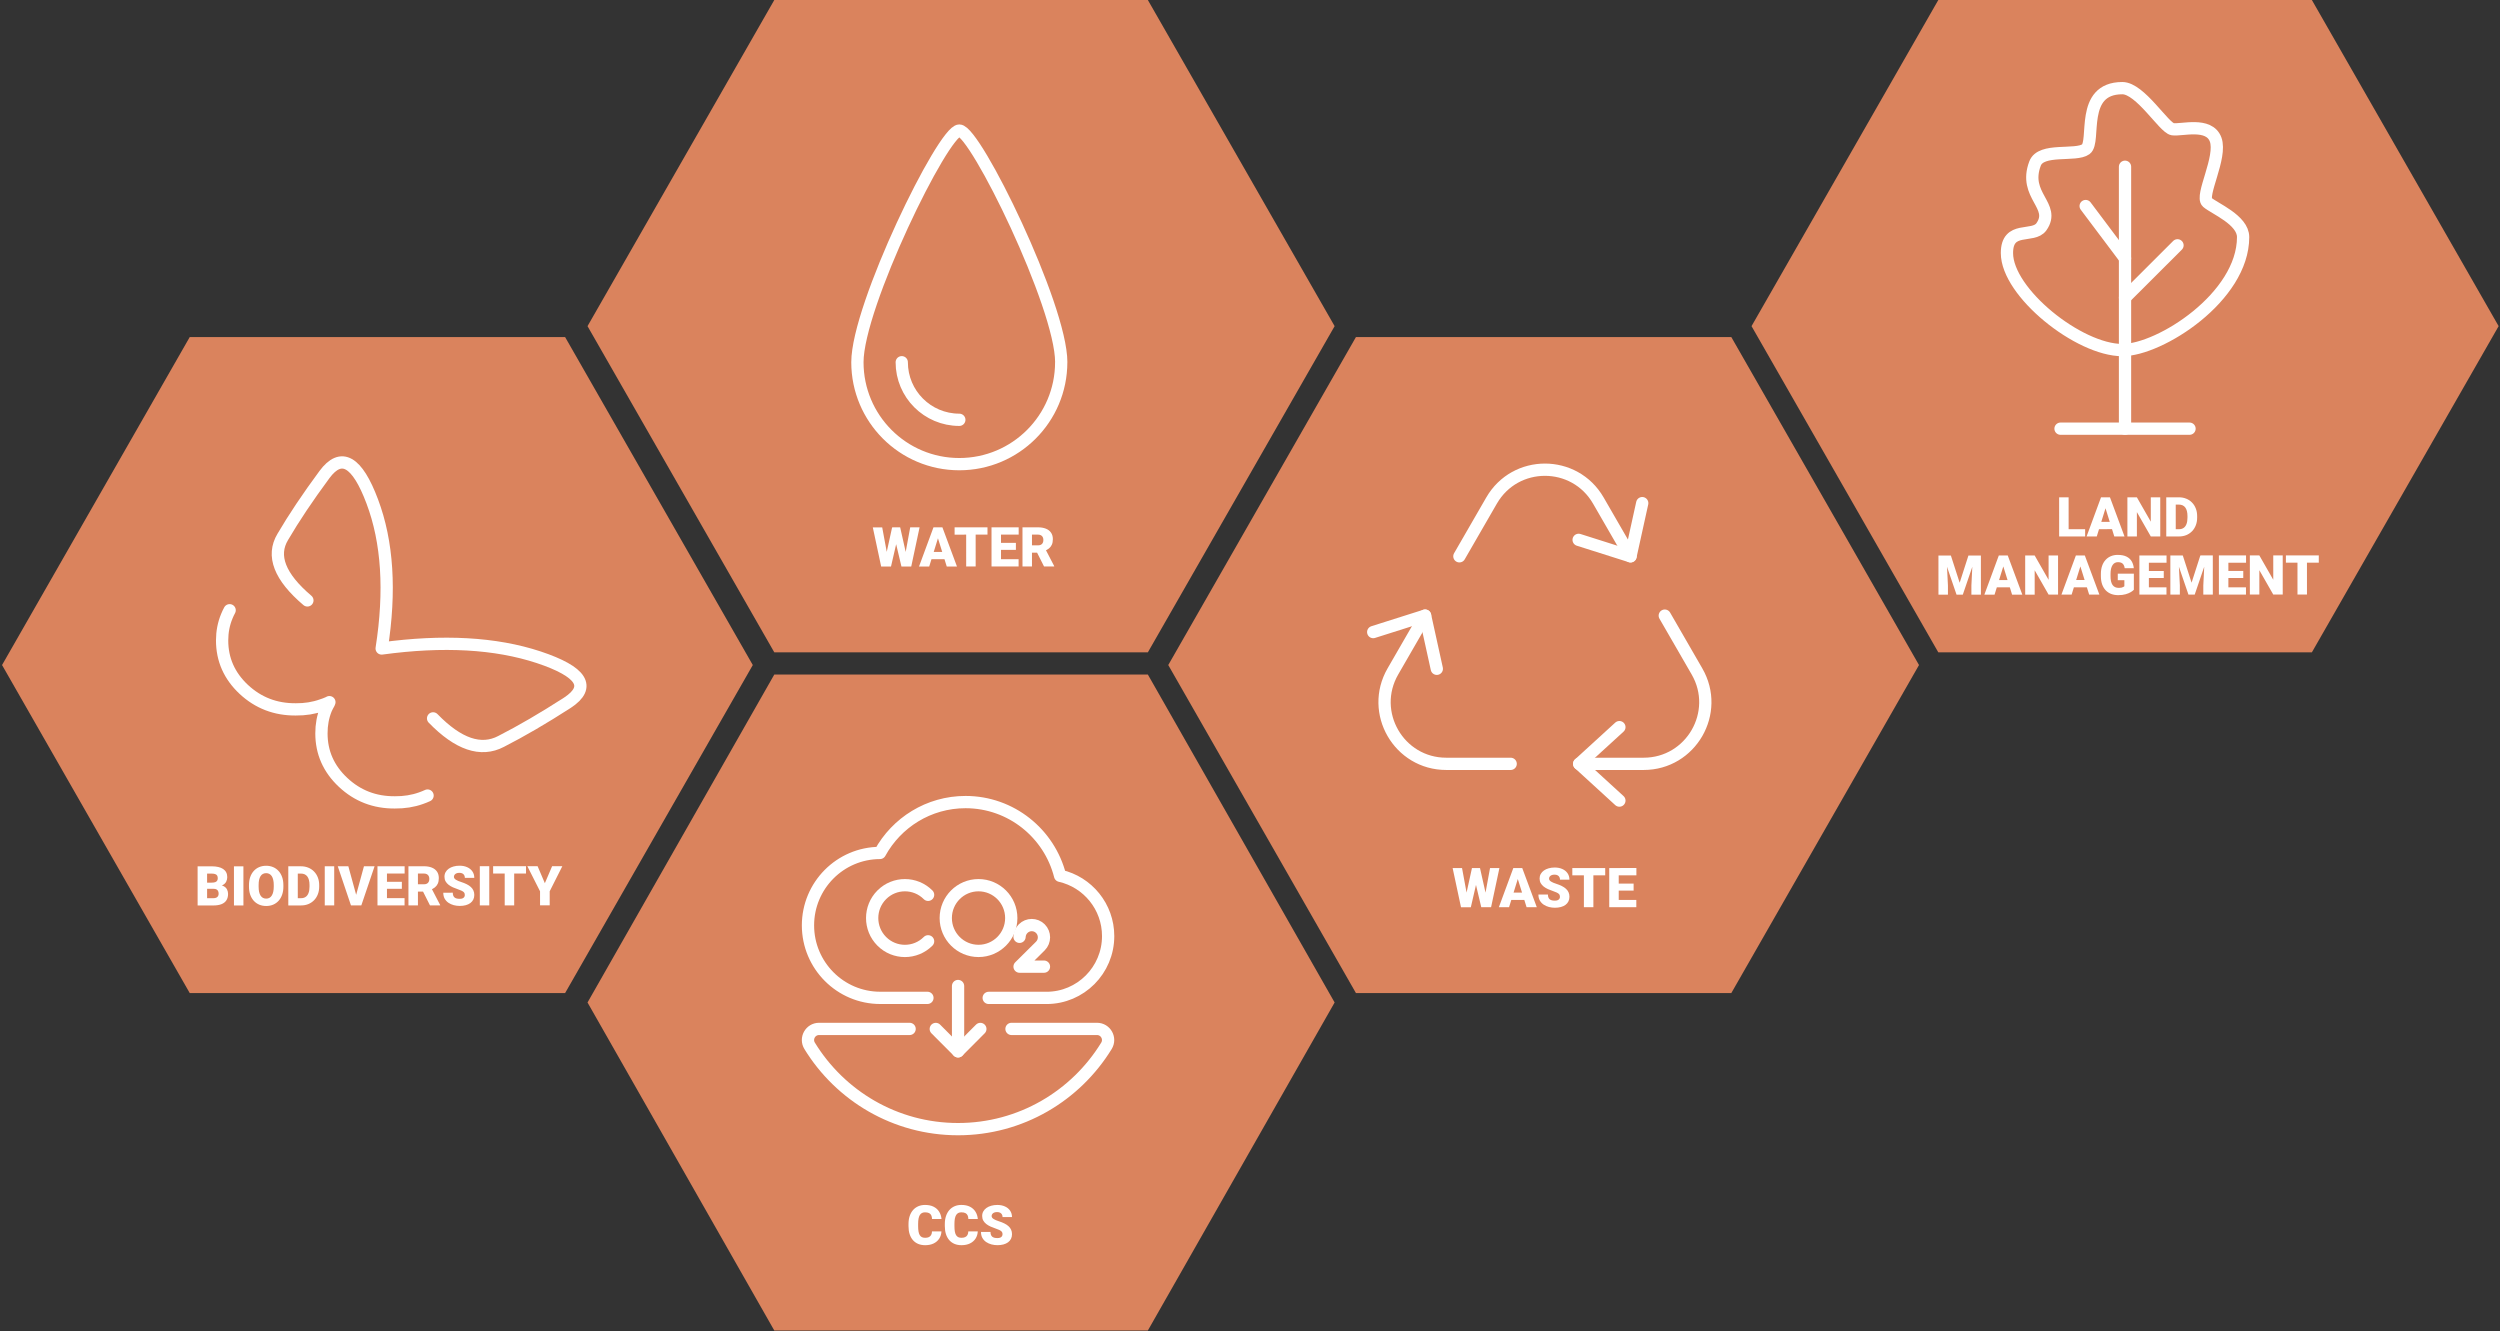<svg width="815" height="434" viewBox="0 0 815 434" fill="none" xmlns="http://www.w3.org/2000/svg">
<rect x="0" y="0" width="815" height="434" fill="#333333" stroke="none"/>
<path d="M184.226 323.738H61.854L0.668 216.803L61.854 109.885H184.226L245.412 216.803L184.226 323.738Z" fill="#DA835D"/>
<path d="M69.654 289.756L66.351 289.757L66.332 287.741L69.011 287.74C69.492 287.74 69.877 287.687 70.165 287.582C70.452 287.471 70.661 287.31 70.79 287.099C70.925 286.889 70.992 286.626 70.992 286.31C70.992 285.948 70.924 285.656 70.789 285.434C70.654 285.212 70.44 285.051 70.146 284.952C69.858 284.847 69.485 284.794 69.027 284.794L67.512 284.795L67.516 295.183L64.424 295.184L64.419 282.42L69.026 282.419C69.819 282.418 70.527 282.491 71.15 282.637C71.772 282.777 72.301 282.993 72.736 283.285C73.176 283.577 73.511 283.945 73.74 284.39C73.969 284.828 74.084 285.345 74.084 285.941C74.084 286.461 73.973 286.949 73.75 287.405C73.527 287.861 73.154 288.232 72.632 288.519C72.115 288.8 71.407 288.946 70.509 288.958L69.654 289.756ZM69.533 295.182L65.604 295.184L66.66 292.816L69.532 292.815C69.955 292.815 70.293 292.751 70.545 292.622C70.804 292.488 70.989 292.312 71.1 292.096C71.217 291.874 71.276 291.628 71.276 291.36C71.276 291.032 71.22 290.749 71.108 290.509C71.002 290.27 70.832 290.086 70.597 289.957C70.362 289.823 70.048 289.756 69.654 289.756L67.056 289.757L67.073 287.74L70.182 287.739L70.905 288.546C71.762 288.51 72.441 288.63 72.94 288.905C73.445 289.179 73.806 289.541 74.024 289.991C74.242 290.441 74.35 290.912 74.35 291.402C74.351 292.238 74.169 292.937 73.805 293.498C73.447 294.059 72.91 294.48 72.193 294.761C71.477 295.041 70.59 295.182 69.533 295.182ZM79.351 282.415L79.356 295.179L76.272 295.18L76.268 282.416L79.351 282.415ZM92.382 288.539L92.383 289.056C92.383 290.032 92.245 290.909 91.969 291.686C91.7 292.458 91.315 293.118 90.816 293.668C90.317 294.211 89.727 294.63 89.046 294.922C88.365 295.209 87.613 295.352 86.791 295.352C85.963 295.352 85.205 295.21 84.518 294.923C83.836 294.631 83.243 294.214 82.738 293.67C82.239 293.121 81.851 292.461 81.574 291.689C81.304 290.912 81.168 290.036 81.168 289.06L81.168 288.543C81.168 287.567 81.302 286.69 81.572 285.912C81.848 285.135 82.233 284.475 82.726 283.931C83.225 283.381 83.815 282.963 84.496 282.677C85.183 282.384 85.941 282.238 86.769 282.238C87.591 282.237 88.343 282.383 89.024 282.675C89.711 282.961 90.305 283.379 90.804 283.928C91.303 284.472 91.691 285.132 91.967 285.909C92.244 286.686 92.382 287.563 92.382 288.539ZM89.246 289.057L89.246 288.522C89.246 287.891 89.19 287.336 89.078 286.857C88.972 286.372 88.814 285.966 88.602 285.639C88.391 285.311 88.129 285.066 87.818 284.902C87.512 284.733 87.163 284.648 86.769 284.648C86.358 284.649 86 284.733 85.695 284.903C85.389 285.067 85.134 285.312 84.929 285.64C84.723 285.967 84.568 286.373 84.462 286.858C84.362 287.338 84.313 287.893 84.313 288.524L84.313 289.059C84.313 289.684 84.364 290.239 84.463 290.724C84.569 291.203 84.725 291.61 84.931 291.943C85.142 292.276 85.401 292.527 85.706 292.696C86.018 292.866 86.379 292.95 86.79 292.95C87.183 292.95 87.533 292.865 87.838 292.696C88.144 292.526 88.399 292.275 88.604 291.942C88.816 291.608 88.974 291.202 89.08 290.723C89.191 290.238 89.247 289.683 89.246 289.057ZM98.155 295.173L95.309 295.174L95.326 292.807L98.154 292.806C98.741 292.806 99.238 292.666 99.643 292.385C100.054 292.104 100.365 291.687 100.576 291.131C100.793 290.57 100.902 289.88 100.901 289.062L100.901 288.51C100.901 287.896 100.839 287.359 100.716 286.897C100.598 286.43 100.422 286.041 100.187 285.731C99.952 285.416 99.658 285.179 99.305 285.021C98.959 284.864 98.559 284.785 98.107 284.785L95.253 284.786L95.252 282.41L98.106 282.409C98.976 282.409 99.771 282.558 100.494 282.856C101.222 283.148 101.851 283.568 102.38 284.118C102.914 284.661 103.326 285.307 103.614 286.055C103.908 286.797 104.055 287.621 104.055 288.527L104.055 289.061C104.055 289.961 103.909 290.785 103.616 291.534C103.328 292.282 102.92 292.928 102.392 293.471C101.863 294.015 101.238 294.436 100.516 294.734C99.799 295.027 99.012 295.173 98.155 295.173ZM97.076 282.41L97.08 295.174L93.988 295.175L93.984 282.411L97.076 282.41ZM108.951 282.406L108.955 295.17L105.872 295.171L105.868 282.407L108.951 282.406ZM115.984 292.161L118.65 282.403L122.112 282.402L117.791 295.167L115.554 295.168L115.984 292.161ZM113.558 282.405L116.231 292.161L116.681 295.167L114.417 295.168L110.114 282.406L113.558 282.405ZM131.886 292.796L131.886 295.163L125.05 295.165L125.049 292.798L131.886 292.796ZM126.147 282.401L126.151 295.164L123.059 295.165L123.055 282.402L126.147 282.401ZM131.003 287.466L131.004 289.754L125.048 289.756L125.048 287.468L131.003 287.466ZM131.908 282.399L131.909 284.775L125.047 284.777L125.046 282.401L131.908 282.399ZM133.15 282.398L138.198 282.397C139.185 282.397 140.042 282.542 140.771 282.834C141.499 283.126 142.06 283.559 142.454 284.131C142.853 284.704 143.053 285.411 143.054 286.253C143.054 286.983 142.94 287.594 142.711 288.085C142.482 288.576 142.162 288.982 141.751 289.304C141.346 289.619 140.873 289.88 140.333 290.084L139.32 290.654L135.083 290.656L135.064 288.28L138.2 288.279C138.594 288.279 138.92 288.209 139.178 288.068C139.436 287.928 139.63 287.729 139.759 287.472C139.894 287.209 139.962 286.896 139.962 286.534C139.961 286.166 139.894 285.85 139.759 285.587C139.624 285.324 139.424 285.123 139.159 284.983C138.901 284.842 138.581 284.772 138.199 284.773L136.243 284.773L136.247 295.161L133.155 295.162L133.15 282.398ZM140.176 295.16L137.337 289.515L140.615 289.497L143.488 295.028L143.488 295.159L140.176 295.16ZM151.53 291.764C151.53 291.565 151.501 291.387 151.442 291.229C151.383 291.066 151.275 290.914 151.116 290.773C150.957 290.633 150.728 290.493 150.429 290.353C150.135 290.207 149.747 290.055 149.266 289.897C148.702 289.711 148.158 289.5 147.636 289.267C147.113 289.027 146.646 288.75 146.235 288.434C145.823 288.113 145.497 287.739 145.256 287.313C145.015 286.88 144.895 286.378 144.895 285.805C144.894 285.256 145.018 284.762 145.264 284.323C145.511 283.879 145.854 283.502 146.294 283.192C146.741 282.876 147.263 282.637 147.862 282.473C148.461 282.303 149.116 282.218 149.827 282.218C150.766 282.218 151.595 282.381 152.311 282.708C153.034 283.029 153.598 283.488 154.003 284.084C154.414 284.674 154.62 285.372 154.62 286.179L151.546 286.18C151.546 285.858 151.478 285.575 151.343 285.329C151.214 285.084 151.017 284.891 150.753 284.751C150.488 284.611 150.156 284.541 149.757 284.541C149.369 284.541 149.043 284.6 148.779 284.717C148.515 284.834 148.315 284.991 148.18 285.19C148.045 285.383 147.978 285.596 147.978 285.83C147.978 286.023 148.031 286.198 148.137 286.356C148.248 286.508 148.404 286.651 148.604 286.786C148.809 286.92 149.056 287.048 149.344 287.171C149.638 287.294 149.967 287.413 150.331 287.53C151.012 287.746 151.617 287.989 152.146 288.257C152.68 288.52 153.13 288.821 153.494 289.16C153.864 289.493 154.143 289.872 154.331 290.299C154.525 290.726 154.622 291.208 154.622 291.745C154.623 292.318 154.511 292.827 154.288 293.271C154.065 293.715 153.745 294.092 153.328 294.402C152.911 294.706 152.412 294.937 151.831 295.095C151.25 295.253 150.601 295.332 149.884 295.332C149.226 295.333 148.577 295.251 147.937 295.087C147.303 294.918 146.727 294.661 146.21 294.317C145.693 293.966 145.279 293.519 144.968 292.976C144.662 292.426 144.509 291.775 144.509 291.021L147.61 291.02C147.61 291.394 147.66 291.71 147.76 291.967C147.86 292.224 148.007 292.431 148.201 292.589C148.394 292.741 148.632 292.852 148.914 292.922C149.196 292.986 149.519 293.018 149.883 293.018C150.277 293.018 150.594 292.962 150.835 292.851C151.075 292.734 151.252 292.582 151.363 292.395C151.475 292.202 151.53 291.992 151.53 291.764ZM159.5 282.39L159.504 295.154L156.421 295.155L156.416 282.391L159.5 282.39ZM167.622 282.388L167.626 295.151L164.534 295.152L164.53 282.389L167.622 282.388ZM171.48 282.386L171.481 284.762L160.76 284.765L160.759 282.39L171.48 282.386ZM175.26 282.385L177.623 287.925L179.99 282.384L183.32 282.383L179.2 290.563L179.202 295.148L176.057 295.149L176.055 290.564L171.921 282.386L175.26 282.385Z" fill="white"/>
<path d="M139.385 259.351C138.683 259.675 137.97 259.958 137.246 260.211C134.62 261.151 131.779 261.606 128.732 261.576C122.163 261.626 116.523 259.452 111.834 255.043C107.135 250.634 104.79 245.325 104.79 239.095C104.779 236.284 105.265 233.655 106.249 231.198C106.54 230.54 106.875 229.893 107.243 229.256C107.286 229.135 107.329 229.013 107.383 228.902C107.275 228.963 107.178 229.013 107.07 229.074C106.378 229.387 105.665 229.66 104.931 229.893C102.305 230.834 99.464 231.289 96.428 231.258C89.826 231.309 84.176 229.135 79.454 224.726C74.755 220.316 72.41 215.007 72.41 208.778C72.41 205.967 72.929 203.327 73.944 200.88C74.214 200.213 74.517 199.565 74.863 198.938" stroke="white" stroke-width="4" stroke-linecap="round" stroke-linejoin="round"/>
<path d="M100.209 195.733C91.177 188.057 88.498 181.171 92.171 175.042C95.791 168.864 100.328 162.078 105.784 154.696C111.219 147.354 116.416 150.287 121.364 163.484C126.334 176.681 127.36 192.648 124.421 211.407C144.463 208.667 161.523 209.617 175.622 214.269C189.711 218.971 192.844 223.906 185.011 229.074C177.146 234.14 169.918 238.357 163.338 241.714C156.78 245.153 149.401 242.645 141.189 234.191" stroke="white" stroke-width="4" stroke-linecap="round" stroke-linejoin="round"/>
<path d="M753.667 212.666H631.889L571 106.325L631.889 0H753.667L814.556 106.325L753.667 212.666Z" fill="#DA835D"/>
<path d="M679.756 172.528L679.756 174.895L673.273 174.897L673.272 172.53L679.756 172.528ZM674.369 162.133L674.374 174.897L671.282 174.898L671.277 162.134L674.369 162.133ZM686.668 164.812L683.544 174.894L680.223 174.895L684.932 162.13L687.037 162.129L686.668 164.812ZM689.262 174.892L686.122 164.812L685.716 162.13L687.848 162.129L692.592 174.891L689.262 174.892ZM689.137 170.132L689.138 172.508L682.557 172.51L682.556 170.134L689.137 170.132ZM704.242 162.124L704.247 174.888L701.163 174.889L696.624 166.948L696.627 174.89L693.534 174.891L693.53 162.127L696.622 162.126L701.162 170.067L701.159 162.125L704.242 162.124ZM710.369 174.886L707.524 174.887L707.541 172.52L710.368 172.519C710.956 172.519 711.452 172.378 711.857 172.098C712.268 171.817 712.579 171.399 712.79 170.844C713.008 170.283 713.116 169.593 713.116 168.775L713.116 168.222C713.115 167.609 713.053 167.071 712.93 166.609C712.812 166.142 712.636 165.753 712.401 165.444C712.166 165.128 711.872 164.892 711.52 164.734C711.173 164.576 710.774 164.497 710.322 164.498L707.467 164.498L707.467 162.123L710.321 162.122C711.19 162.122 711.986 162.27 712.708 162.568C713.437 162.86 714.065 163.281 714.594 163.83C715.129 164.373 715.54 165.019 715.828 165.767C716.122 166.509 716.269 167.333 716.269 168.239L716.269 168.774C716.27 169.674 716.123 170.498 715.83 171.246C715.542 171.994 715.134 172.64 714.606 173.184C714.078 173.727 713.452 174.148 712.73 174.447C712.014 174.739 711.227 174.885 710.369 174.886ZM709.29 162.122L709.295 174.886L706.202 174.887L706.198 162.123L709.29 162.122ZM633.465 181.097L635.984 181.096L638.851 189.976L641.711 181.094L644.23 181.094L639.874 193.859L637.83 193.859L633.465 181.097ZM631.932 181.097L634.54 181.097L635.028 190.88L635.029 193.86L631.937 193.861L631.932 181.097ZM643.155 181.094L645.772 181.093L645.776 193.857L642.675 193.858L642.674 190.877L643.155 181.094ZM653.349 183.773L650.225 193.856L646.904 193.857L651.612 181.091L653.718 181.091L653.349 183.773ZM655.942 193.854L652.803 183.773L652.396 181.091L654.528 181.09L659.272 193.853L655.942 193.854ZM655.817 189.094L655.818 191.469L649.237 191.471L649.237 189.096L655.817 189.094ZM670.923 181.085L670.927 193.849L667.844 193.85L663.304 185.909L663.307 193.851L660.215 193.852L660.21 181.089L663.303 181.088L667.842 189.029L667.839 181.086L670.923 181.085ZM678.473 183.765L675.35 193.848L672.028 193.849L676.737 181.083L678.842 181.083L678.473 183.765ZM681.067 193.846L677.927 183.766L677.521 181.083L679.653 181.082L684.397 193.845L681.067 193.846ZM680.942 189.086L680.943 191.461L674.362 191.463L674.361 189.088L680.942 189.086ZM695.635 187.021L695.637 192.263C695.42 192.503 695.085 192.76 694.633 193.035C694.187 193.304 693.623 193.535 692.942 193.728C692.261 193.921 691.459 194.018 690.537 194.018C689.686 194.018 688.913 193.884 688.22 193.616C687.527 193.341 686.931 192.941 686.431 192.415C685.938 191.884 685.556 191.235 685.285 190.469C685.021 189.698 684.888 188.816 684.888 187.822L684.888 187.112C684.887 186.119 685.022 185.236 685.292 184.465C685.562 183.693 685.941 183.044 686.428 182.518C686.921 181.986 687.499 181.583 688.163 181.308C688.832 181.033 689.566 180.895 690.365 180.895C691.546 180.895 692.506 181.081 693.246 181.455C693.986 181.823 694.547 182.334 694.929 182.989C695.311 183.637 695.543 184.388 695.626 185.241L692.657 185.242C692.598 184.822 692.487 184.465 692.322 184.173C692.163 183.875 691.934 183.65 691.635 183.498C691.335 183.341 690.947 183.262 690.472 183.262C690.102 183.262 689.764 183.341 689.459 183.499C689.159 183.657 688.904 183.896 688.693 184.218C688.481 184.534 688.317 184.931 688.2 185.41C688.088 185.89 688.033 186.451 688.033 187.094L688.033 187.821C688.033 188.458 688.086 189.016 688.192 189.495C688.304 189.975 688.469 190.375 688.686 190.696C688.909 191.012 689.191 191.251 689.532 191.415C689.879 191.573 690.287 191.651 690.757 191.651C691.085 191.651 691.367 191.625 691.602 191.572C691.837 191.514 692.031 191.443 692.184 191.361C692.342 191.274 692.462 191.192 692.545 191.116L692.544 189.135L690.394 189.135L690.394 187.023L695.635 187.021ZM706.27 191.471L706.271 193.838L699.435 193.84L699.434 191.473L706.27 191.471ZM700.531 181.076L700.536 193.84L697.444 193.841L697.439 181.077L700.531 181.076ZM705.387 186.141L705.388 188.429L699.433 188.431L699.432 186.143L705.387 186.141ZM706.293 181.074L706.294 183.45L699.431 183.452L699.43 181.076L706.293 181.074ZM709.068 181.073L711.587 181.072L714.453 189.952L717.313 181.071L719.833 181.07L715.477 193.835L713.433 193.836L709.068 181.073ZM707.535 181.074L710.142 181.073L710.63 190.856L710.631 193.837L707.539 193.838L707.535 181.074ZM718.758 181.07L721.375 181.069L721.379 193.833L718.278 193.834L718.277 190.854L718.758 181.07ZM732.187 191.463L732.188 193.83L725.352 193.832L725.351 191.465L732.187 191.463ZM726.449 181.068L726.453 193.832L723.361 193.833L723.357 181.069L726.449 181.068ZM731.305 186.133L731.305 188.421L725.35 188.423L725.349 186.135L731.305 186.133ZM732.21 181.066L732.211 183.442L725.348 183.444L725.348 181.068L732.21 181.066ZM744.165 181.062L744.169 193.826L741.086 193.827L736.546 185.886L736.549 193.828L733.457 193.829L733.452 181.066L736.544 181.065L741.084 189.005L741.081 181.063L744.165 181.062ZM752.067 181.06L752.071 193.823L748.979 193.824L748.975 181.061L752.067 181.06ZM755.925 181.058L755.926 183.434L745.205 183.438L745.204 181.062L755.925 181.058Z" fill="white"/>
<path d="M671.732 139.748H713.786" stroke="white" stroke-width="4" stroke-linecap="round" stroke-linejoin="round"/>
<path d="M692.756 54.358V139.749" stroke="white" stroke-width="4" stroke-linecap="round" stroke-linejoin="round"/>
<path d="M691.877 114.126C704.162 114.126 731.255 96.824 731.255 77.294C731.255 71.685 721.906 67.988 719.557 65.943C717.215 63.898 724.423 51.245 722.291 45.478C720.142 39.711 711.086 42.59 708.259 42.123C705.433 41.655 697.731 28.735 691.886 28.735C677.854 28.735 683.314 46.221 679.994 48.641C676.683 51.062 665.394 48.124 663.429 53.298C659.432 63.806 670.369 67.036 665.494 73.93C662.793 77.744 654.264 73.396 654.264 82.502C654.264 95.347 677.653 114.126 691.877 114.126Z" stroke="white" stroke-width="4" stroke-linecap="round" stroke-linejoin="round"/>
<path d="M679.928 67.17L692.756 84.246" stroke="white" stroke-width="4" stroke-linecap="round" stroke-linejoin="round"/>
<path d="M709.865 79.974L692.756 97.05" stroke="white" stroke-width="4" stroke-linecap="round" stroke-linejoin="round"/>
<path d="M374.2 212.666H252.422L191.533 106.325L252.422 0H374.2L435.089 106.325L374.2 212.666Z" fill="#DA835D"/>
<path d="M288.282 183.529L290.832 171.922L292.356 171.921L293.185 172.911L290.467 184.686L288.784 184.686L288.282 183.529ZM287.599 171.923L289.762 183.616L289.207 184.686L287.26 184.687L284.534 171.924L287.599 171.923ZM294.589 183.553L296.726 171.92L299.783 171.919L297.065 184.683L295.127 184.684L294.589 183.553ZM293.458 171.921L296.078 183.597L295.55 184.684L293.867 184.684L291.079 172.895L291.942 171.921L293.458 171.921ZM306.047 174.599L302.923 184.682L299.602 184.683L304.311 171.917L306.416 171.917L306.047 174.599ZM308.641 184.68L305.501 174.599L305.095 171.917L307.227 171.916L311.971 184.679L308.641 184.68ZM308.516 179.92L308.517 182.295L301.936 182.297L301.935 179.922L308.516 179.92ZM318.062 171.913L318.067 184.677L314.975 184.678L314.97 171.914L318.062 171.913ZM321.921 171.912L321.922 174.288L311.201 174.291L311.2 171.915L321.921 171.912ZM332.064 182.306L332.065 184.672L325.229 184.675L325.228 182.308L332.064 182.306ZM326.326 171.91L326.33 184.674L323.238 184.675L323.234 171.911L326.326 171.91ZM331.182 176.976L331.182 179.264L325.227 179.266L325.226 176.978L331.182 176.976ZM332.087 171.909L332.088 174.284L325.225 174.286L325.225 171.911L332.087 171.909ZM333.329 171.908L338.377 171.907C339.364 171.906 340.221 172.052 340.95 172.344C341.678 172.636 342.239 173.068 342.633 173.641C343.032 174.214 343.232 174.921 343.232 175.762C343.233 176.493 343.118 177.104 342.89 177.595C342.661 178.086 342.341 178.492 341.93 178.813C341.525 179.129 341.052 179.389 340.512 179.594L339.499 180.164L335.261 180.166L335.243 177.79L338.379 177.789C338.773 177.789 339.099 177.719 339.357 177.578C339.615 177.438 339.809 177.239 339.938 176.982C340.073 176.719 340.141 176.406 340.14 176.044C340.14 175.676 340.073 175.36 339.937 175.097C339.802 174.834 339.603 174.633 339.338 174.492C339.08 174.352 338.76 174.282 338.378 174.282L336.422 174.283L336.426 184.671L333.334 184.672L333.329 171.908ZM340.355 184.67L337.516 179.025L340.793 179.007L343.667 184.537L343.667 184.669L340.355 184.67Z" fill="white"/>
<path d="M345.955 118.086C345.955 136.438 331.08 151.312 312.729 151.312C294.377 151.312 279.514 136.438 279.514 118.086C279.514 99.735 307.518 42.562 312.74 42.562C317.961 42.562 345.966 99.735 345.966 118.086H345.955Z" stroke="white" stroke-width="4" stroke-linecap="round" stroke-linejoin="round"/>
<path d="M312.739 136.855C302.373 136.855 293.971 128.453 293.971 118.087" stroke="white" stroke-width="4" stroke-linecap="round" stroke-linejoin="round"/>
<path d="M564.409 323.738H442.037L380.852 216.803L442.037 109.885H564.409L625.595 216.803L564.409 323.738Z" fill="#DA835D"/>
<path d="M477.307 294.601L479.858 282.994L481.382 282.993L482.211 283.984L479.493 295.758L477.81 295.758L477.307 294.601ZM476.625 282.995L478.787 294.689L478.233 295.758L476.286 295.759L473.559 282.996L476.625 282.995ZM483.615 294.626L485.752 282.992L488.808 282.991L486.091 295.756L484.153 295.756L483.615 294.626ZM482.483 282.993L485.104 294.669L484.576 295.756L482.893 295.757L480.105 283.967L480.968 282.994L482.483 282.993ZM495.073 285.672L491.949 295.754L488.628 295.755L493.337 282.99L495.442 282.989L495.073 285.672ZM497.667 295.752L494.527 285.672L494.121 282.989L496.252 282.989L500.996 295.751L497.667 295.752ZM497.541 290.992L497.542 293.368L490.962 293.37L490.961 290.994L497.541 290.992ZM508.545 292.356C508.545 292.157 508.515 291.979 508.457 291.821C508.398 291.658 508.289 291.506 508.131 291.366C507.972 291.225 507.743 291.085 507.443 290.945C507.15 290.799 506.762 290.647 506.28 290.49C505.716 290.303 505.173 290.093 504.65 289.859C504.128 289.62 503.661 289.342 503.249 289.027C502.838 288.705 502.512 288.331 502.271 287.905C502.03 287.472 501.91 286.97 501.909 286.397C501.909 285.848 502.032 285.354 502.279 284.916C502.525 284.471 502.869 284.094 503.309 283.784C503.755 283.469 504.278 283.229 504.877 283.065C505.476 282.895 506.131 282.81 506.841 282.81C507.781 282.81 508.609 282.973 509.326 283.3C510.048 283.621 510.612 284.08 511.018 284.676C511.429 285.266 511.635 285.965 511.635 286.771L508.561 286.772C508.561 286.451 508.493 286.167 508.358 285.922C508.228 285.676 508.032 285.484 507.767 285.343C507.503 285.203 507.171 285.133 506.772 285.133C506.384 285.133 506.058 285.192 505.794 285.309C505.53 285.426 505.33 285.584 505.195 285.782C505.06 285.975 504.993 286.189 504.993 286.422C504.993 286.615 505.046 286.791 505.151 286.948C505.263 287.1 505.419 287.243 505.619 287.378C505.824 287.512 506.071 287.641 506.359 287.763C506.652 287.886 506.981 288.006 507.345 288.122C508.027 288.338 508.632 288.581 509.16 288.849C509.695 289.112 510.144 289.413 510.509 289.752C510.879 290.085 511.158 290.465 511.346 290.891C511.54 291.318 511.637 291.8 511.637 292.338C511.637 292.91 511.526 293.419 511.303 293.863C511.08 294.307 510.76 294.684 510.343 294.994C509.926 295.298 509.427 295.529 508.846 295.687C508.264 295.845 507.615 295.924 506.899 295.925C506.241 295.925 505.592 295.843 504.952 295.68C504.318 295.51 503.742 295.253 503.225 294.909C502.708 294.558 502.294 294.111 501.982 293.568C501.677 293.019 501.524 292.367 501.524 291.613L504.625 291.612C504.625 291.986 504.675 292.302 504.775 292.559C504.875 292.816 505.021 293.024 505.215 293.181C505.409 293.333 505.647 293.444 505.929 293.514C506.211 293.578 506.534 293.61 506.898 293.61C507.292 293.61 507.609 293.555 507.849 293.443C508.09 293.326 508.266 293.174 508.378 292.987C508.489 292.795 508.545 292.584 508.545 292.356ZM519.439 282.982L519.443 295.745L516.351 295.746L516.347 282.982L519.439 282.982ZM523.298 282.98L523.298 285.356L512.577 285.359L512.576 282.984L523.298 282.98ZM533.441 293.374L533.442 295.741L526.606 295.743L526.605 293.376L533.441 293.374ZM527.702 282.979L527.707 295.743L524.615 295.744L524.61 282.98L527.702 282.979ZM532.558 288.044L532.559 290.332L526.604 290.334L526.603 288.046L532.558 288.044ZM533.464 282.977L533.465 285.353L526.602 285.355L526.601 282.979L533.464 282.977Z" fill="white"/>
<path d="M514.822 249.013H535.818C551.284 249.013 560.948 232.274 553.215 218.88L542.717 200.693" stroke="white" stroke-width="4" stroke-linecap="round" stroke-linejoin="round"/>
<path d="M527.92 260.991L514.822 249.012L527.92 237.045" stroke="white" stroke-width="4" stroke-linecap="round" stroke-linejoin="round"/>
<path d="M531.55 181.354L521.052 163.167C513.319 149.774 493.991 149.774 486.257 163.167L475.76 181.354" stroke="white" stroke-width="4" stroke-linecap="round" stroke-linejoin="round"/>
<path d="M535.367 164.023L531.549 181.355L514.635 175.991" stroke="white" stroke-width="4" stroke-linecap="round" stroke-linejoin="round"/>
<path d="M464.583 200.693L454.085 218.88C446.352 232.274 456.016 249.013 471.483 249.013H492.478" stroke="white" stroke-width="4" stroke-linecap="round" stroke-linejoin="round"/>
<path d="M447.668 206.057L464.583 200.693L468.4 218.025" stroke="white" stroke-width="4" stroke-linecap="round" stroke-linejoin="round"/>
<path d="M374.2 433.748H252.422L191.533 326.813L252.422 219.895H374.2L435.089 326.813L374.2 433.748Z" fill="#DA835D"/>
<path d="M303.829 401.436L306.912 401.435C306.872 402.324 306.631 403.107 306.191 403.785C305.751 404.463 305.14 404.992 304.359 405.372C303.584 405.746 302.668 405.934 301.611 405.934C300.753 405.934 299.987 405.791 299.311 405.505C298.642 405.219 298.072 404.807 297.602 404.27C297.138 403.732 296.782 403.081 296.535 402.315C296.294 401.55 296.173 400.688 296.173 399.729L296.173 399.037C296.173 398.078 296.299 397.216 296.551 396.451C296.809 395.679 297.173 395.024 297.642 394.487C298.118 393.943 298.688 393.528 299.351 393.241C300.015 392.955 300.752 392.811 301.562 392.811C302.678 392.811 303.621 393.009 304.39 393.406C305.16 393.803 305.756 394.35 306.179 395.045C306.602 395.734 306.852 396.52 306.929 397.403L303.845 397.404C303.833 396.925 303.751 396.524 303.598 396.203C303.445 395.876 303.205 395.63 302.876 395.467C302.547 395.303 302.109 395.221 301.563 395.222C301.181 395.222 300.849 395.292 300.568 395.432C300.286 395.573 300.051 395.795 299.863 396.099C299.675 396.403 299.534 396.797 299.441 397.282C299.353 397.762 299.309 398.34 299.309 399.018L299.309 399.728C299.31 400.406 299.351 400.985 299.433 401.464C299.516 401.943 299.648 402.335 299.83 402.639C300.012 402.942 300.247 403.167 300.535 403.313C300.829 403.453 301.187 403.524 301.61 403.523C302.08 403.523 302.476 403.45 302.799 403.304C303.122 403.152 303.372 402.924 303.548 402.62C303.724 402.31 303.818 401.916 303.829 401.436ZM315.669 401.433L318.752 401.432C318.712 402.32 318.471 403.103 318.031 403.781C317.591 404.459 316.98 404.988 316.199 405.368C315.424 405.743 314.508 405.93 313.451 405.93C312.593 405.931 311.827 405.788 311.151 405.502C310.482 405.215 309.912 404.804 309.442 404.266C308.978 403.729 308.622 403.077 308.375 402.311C308.134 401.546 308.013 400.684 308.013 399.726L308.013 399.033C308.012 398.075 308.138 397.212 308.391 396.447C308.649 395.675 309.013 395.021 309.482 394.483C309.958 393.939 310.527 393.524 311.191 393.237C311.855 392.951 312.592 392.807 313.402 392.807C314.518 392.807 315.461 393.005 316.23 393.402C317 393.8 317.596 394.346 318.019 395.041C318.442 395.731 318.692 396.517 318.769 397.399L315.685 397.4C315.673 396.921 315.591 396.521 315.438 396.199C315.285 395.872 315.044 395.627 314.716 395.463C314.387 395.299 313.949 395.218 313.403 395.218C313.021 395.218 312.689 395.288 312.407 395.429C312.126 395.569 311.891 395.791 311.703 396.095C311.515 396.399 311.374 396.794 311.28 397.279C311.193 397.758 311.149 398.337 311.149 399.014L311.149 399.725C311.149 400.402 311.191 400.981 311.273 401.46C311.356 401.939 311.488 402.331 311.67 402.635C311.852 402.939 312.087 403.164 312.375 403.31C312.669 403.45 313.027 403.52 313.45 403.52C313.92 403.52 314.316 403.446 314.639 403.3C314.962 403.148 315.211 402.92 315.388 402.616C315.564 402.306 315.657 401.912 315.669 401.433ZM326.822 402.358C326.822 402.16 326.793 401.981 326.734 401.824C326.675 401.66 326.566 401.508 326.408 401.368C326.249 401.228 326.02 401.087 325.72 400.947C325.427 400.801 325.039 400.649 324.557 400.492C323.994 400.305 323.45 400.095 322.928 399.861C322.405 399.622 321.938 399.344 321.527 399.029C321.115 398.707 320.789 398.334 320.548 397.907C320.307 397.475 320.187 396.972 320.187 396.399C320.186 395.85 320.31 395.356 320.556 394.918C320.803 394.473 321.146 394.096 321.586 393.786C322.033 393.471 322.555 393.231 323.154 393.067C323.753 392.897 324.408 392.812 325.119 392.812C326.058 392.812 326.886 392.975 327.603 393.302C328.326 393.624 328.889 394.082 329.295 394.678C329.706 395.268 329.912 395.967 329.912 396.773L326.838 396.774C326.838 396.453 326.77 396.169 326.635 395.924C326.506 395.678 326.309 395.486 326.044 395.345C325.78 395.205 325.448 395.135 325.049 395.135C324.661 395.135 324.335 395.194 324.071 395.311C323.807 395.428 323.607 395.586 323.472 395.785C323.337 395.977 323.27 396.191 323.27 396.425C323.27 396.617 323.323 396.793 323.429 396.951C323.54 397.102 323.696 397.246 323.896 397.38C324.101 397.514 324.348 397.643 324.636 397.765C324.929 397.888 325.258 398.008 325.623 398.125C326.304 398.341 326.909 398.583 327.438 398.852C327.972 399.114 328.422 399.415 328.786 399.754C329.156 400.087 329.435 400.467 329.623 400.893C329.817 401.32 329.914 401.802 329.914 402.34C329.914 402.913 329.803 403.421 329.58 403.865C329.357 404.309 329.037 404.687 328.62 404.996C328.203 405.3 327.704 405.531 327.123 405.689C326.541 405.847 325.893 405.926 325.176 405.927C324.518 405.927 323.869 405.845 323.229 405.682C322.595 405.513 322.019 405.256 321.502 404.911C320.985 404.56 320.571 404.114 320.26 403.57C319.954 403.021 319.801 402.369 319.801 401.615L322.902 401.614C322.902 401.988 322.952 402.304 323.052 402.561C323.152 402.818 323.299 403.026 323.492 403.183C323.686 403.335 323.924 403.446 324.206 403.516C324.488 403.58 324.811 403.613 325.175 403.612C325.569 403.612 325.886 403.557 326.127 403.446C326.367 403.329 326.543 403.177 326.655 402.99C326.767 402.797 326.822 402.586 326.822 402.358Z" fill="white"/>
<path d="M296.534 335.426H267.015C264.193 335.426 262.462 338.532 263.935 340.937C273.922 357.236 291.857 368.1 312.321 368.1C332.786 368.1 350.72 357.228 360.707 340.937C362.18 338.532 360.449 335.426 357.628 335.426H329.748" stroke="white" stroke-width="4" stroke-linecap="round" stroke-linejoin="round"/>
<path d="M322.316 325.314H341.174C352.268 325.314 361.256 316.295 361.256 305.165C361.256 295.562 354.556 287.529 345.593 285.508C342.098 271.697 329.623 261.477 314.768 261.477C302.742 261.477 292.272 268.173 286.863 278.06C273.897 278.102 263.402 288.665 263.402 301.683C263.402 314.701 273.947 325.305 286.946 325.305H302.342" stroke="white" stroke-width="4" stroke-linecap="round" stroke-linejoin="round"/>
<path d="M302.558 306.867C298.389 311.051 291.623 311.051 287.453 306.867C283.284 302.684 283.284 295.895 287.453 291.712C291.623 287.528 298.389 287.528 302.558 291.712" stroke="white" stroke-width="4" stroke-linecap="round" stroke-linejoin="round"/>
<path d="M318.996 309.999C324.893 309.999 329.673 305.202 329.673 299.286C329.673 293.369 324.893 288.572 318.996 288.572C313.099 288.572 308.318 293.369 308.318 299.286C308.318 305.202 313.099 309.999 318.996 309.999Z" stroke="white" stroke-width="4" stroke-linecap="round" stroke-linejoin="round"/>
<path d="M332.369 305.406C332.411 304.437 332.794 303.486 333.534 302.742C335.091 301.181 337.612 301.181 339.168 302.742C340.725 304.304 340.725 306.834 339.168 308.395L332.377 315.126H340.334" stroke="white" stroke-width="4" stroke-linecap="round" stroke-linejoin="round"/>
<path d="M319.595 335.441L312.33 342.731L305.064 335.441" stroke="white" stroke-width="4" stroke-linecap="round" stroke-linejoin="round"/>
<path d="M312.33 321.438V342.731" stroke="white" stroke-width="4" stroke-linecap="round" stroke-linejoin="round"/>
</svg>
